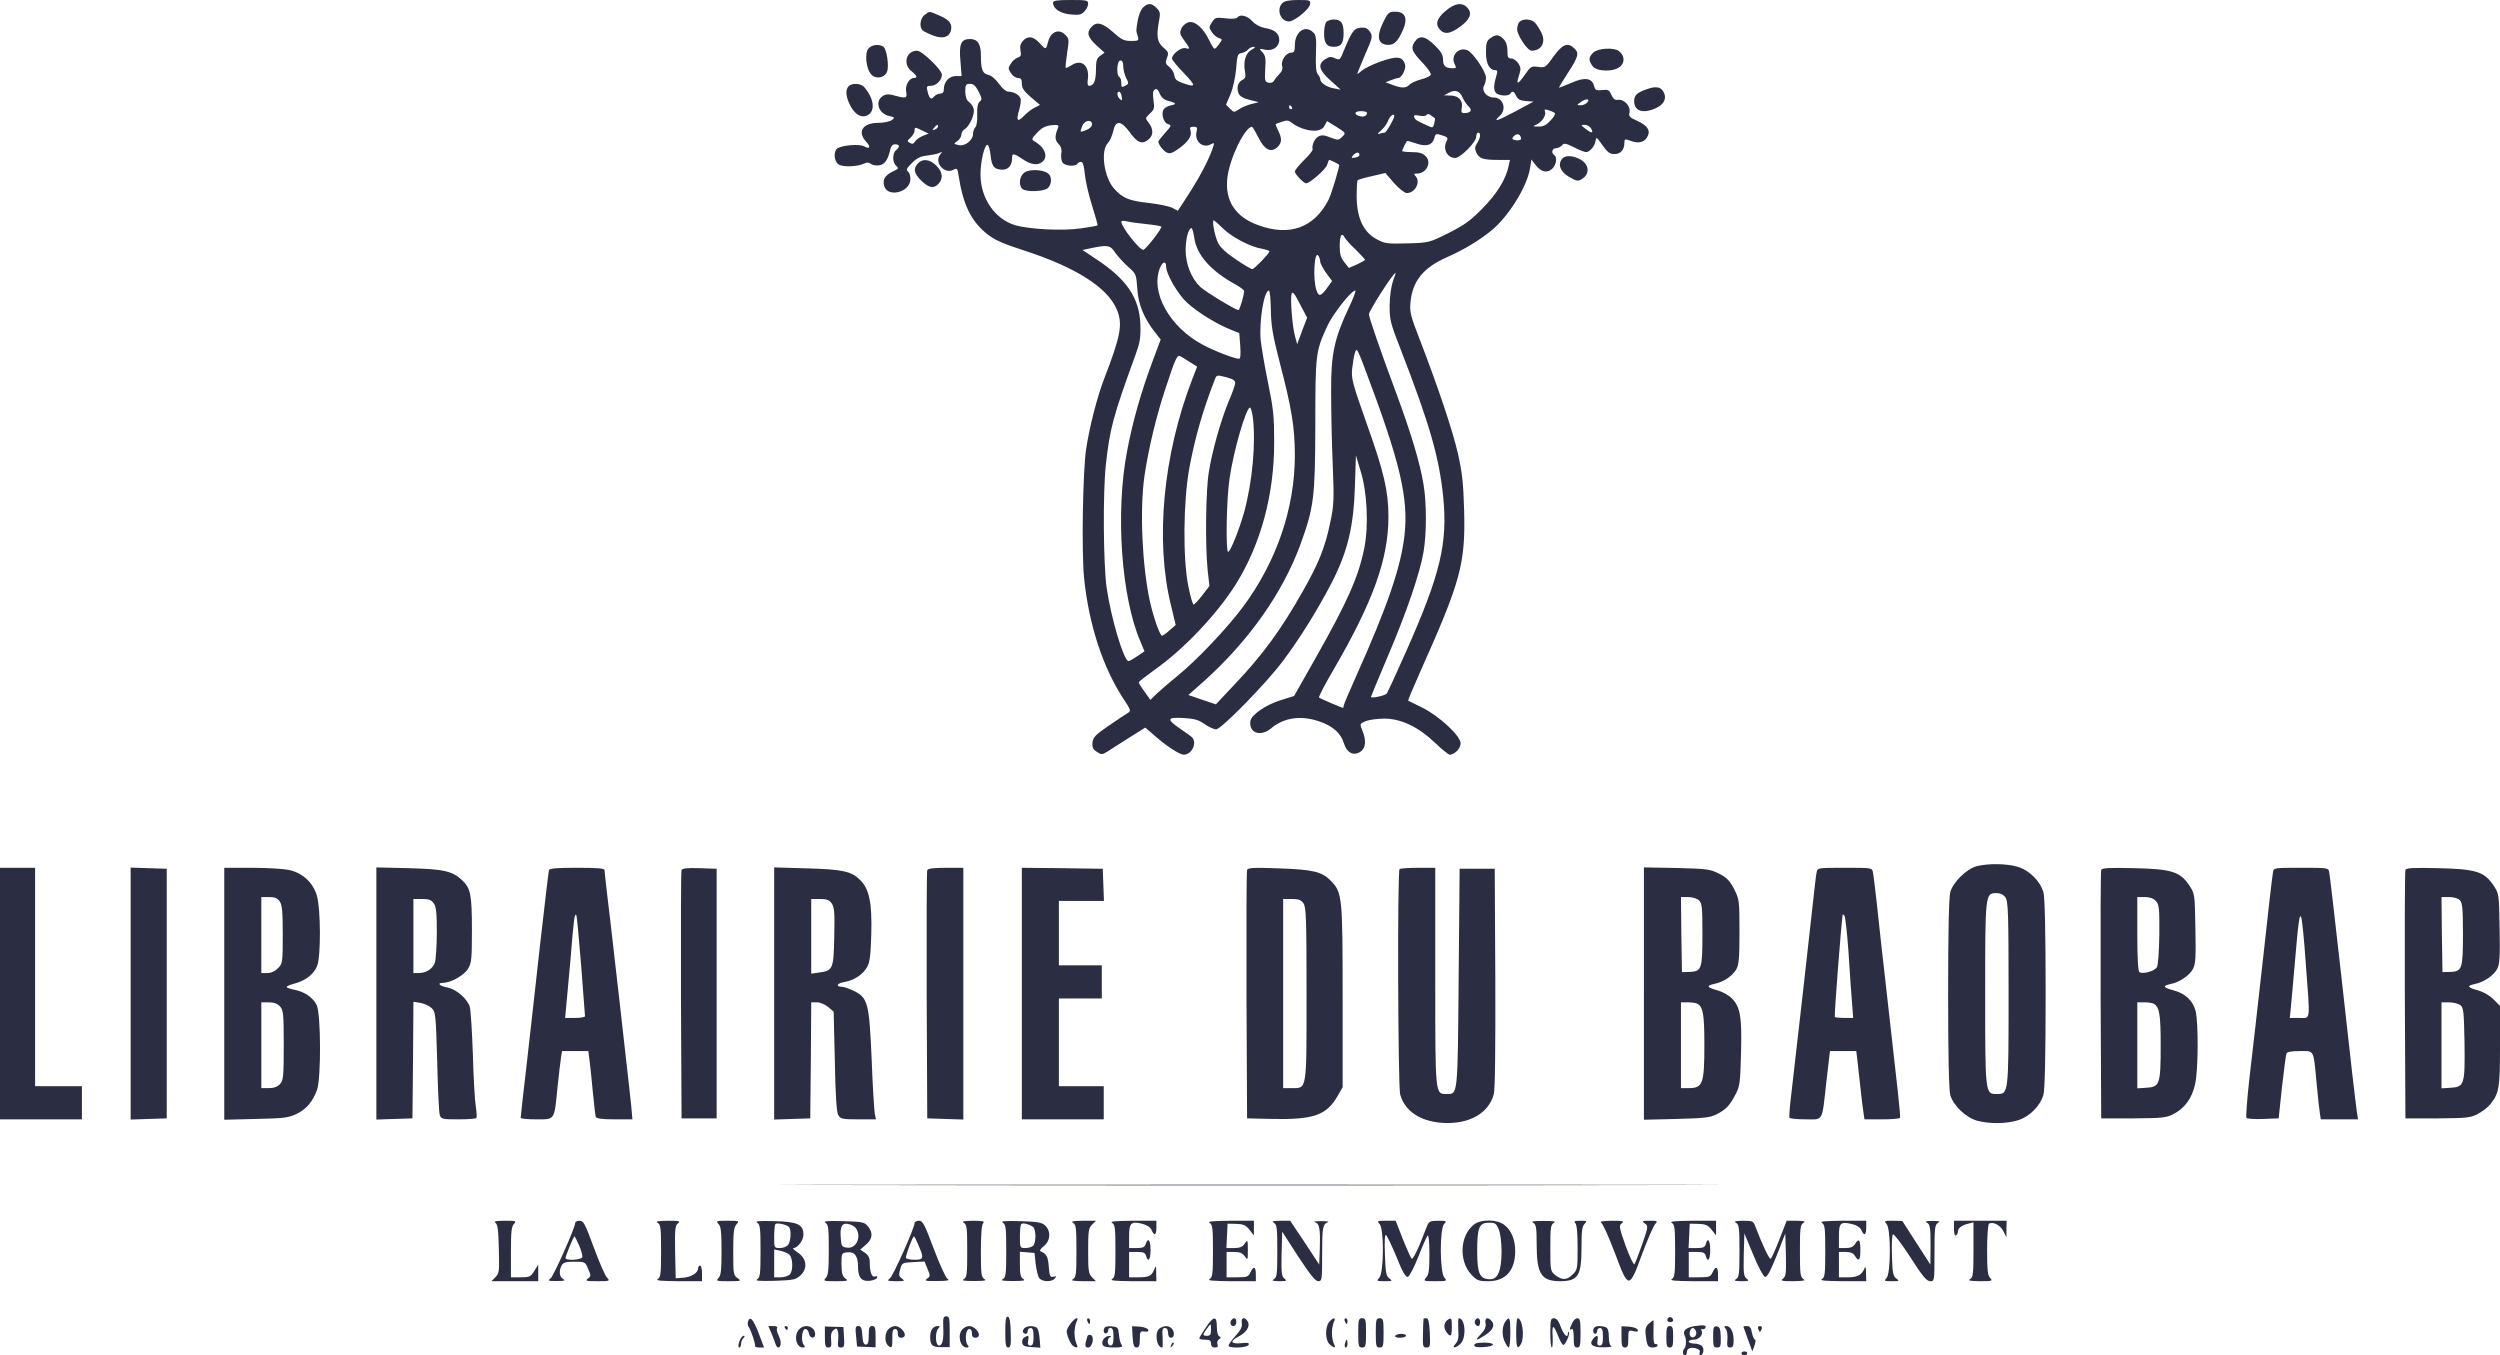 <svg version="1.0" xmlns="http://www.w3.org/2000/svg" width="1282pt" height="695pt" viewBox="0 0 1282 695" preserveAspectRatio="xMidYMid meet">
    <g transform="translate(0,695) scale(0.1,-0.1)" fill="#2B2D42" stroke="none">
        <path d="M5400 6936 c0 -30 35 -54 88 -60 44 -4 56 -2 72 14 11 11 20 29 20 40 0 19 -7 20 -90 20 -70 0 -90 -3 -90 -14z"/>
        <path d="M6576 6934 c-32 -32 -10 -94 34 -94 27 0 105 63 108 88 3 21 0 22 -62 22 -45 0 -69 -5 -80 -16z"/>
        <path d="M5861 6911 c-11 -11 -23 -41 -27 -68 -9 -53 -9 -50 1 -80 6 -21 3 -23 -35 -23 -36 0 -50 7 -92 45 -54 48 -85 56 -111 27 -26 -29 -20 -52 25 -94 l42 -38 -22 -16 c-18 -13 -22 -25 -22 -73 0 -55 -11 -81 -35 -81 -7 0 -10 12 -7 30 11 73 -31 110 -84 75 -14 -9 -27 -15 -29 -13 -2 2 1 36 7 76 11 69 11 74 -10 94 -31 32 -73 16 -86 -32 -13 -47 -12 -47 -45 -11 -33 36 -60 39 -86 11 -12 -14 -16 -28 -12 -49 5 -24 2 -31 -14 -36 -11 -4 -27 -17 -35 -31 -15 -22 -15 -26 0 -49 9 -14 25 -25 36 -25 15 0 20 -7 20 -29 0 -23 11 -39 46 -69 l47 -40 -29 -15 c-16 -8 -40 -27 -53 -41 -33 -35 -42 -25 -25 29 7 25 11 52 7 61 -7 18 -35 34 -62 34 -12 0 -31 16 -48 40 -17 24 -39 43 -55 46 -30 7 -38 27 -38 101 0 57 -17 83 -55 83 -47 0 -58 -25 -50 -112 l6 -78 -30 0 c-34 0 -61 -30 -61 -67 0 -16 -6 -23 -19 -23 -10 0 -24 -7 -31 -15 -15 -19 -25 -11 -34 28 -6 24 -3 27 17 27 28 0 57 29 57 57 0 25 -102 123 -127 123 -56 0 -75 -68 -29 -105 29 -23 33 -35 12 -35 -24 0 -46 -40 -39 -71 6 -33 -1 -35 -59 -19 -26 8 -44 8 -57 0 -47 -25 -29 -92 29 -105 29 -6 30 -8 13 -21 -10 -7 -41 -14 -70 -14 -79 0 -109 -46 -61 -97 25 -27 19 -40 -12 -23 -24 13 -117 5 -137 -12 -20 -16 -16 -65 7 -81 22 -15 99 -12 133 5 12 6 23 6 32 -2 8 -6 26 -10 42 -8 29 3 47 29 58 81 4 18 12 27 25 27 24 0 26 -13 5 -30 -20 -16 -19 -64 1 -81 14 -11 12 -15 -17 -28 -41 -20 -54 -41 -45 -74 15 -60 128 -36 134 29 2 18 -3 36 -11 43 -12 10 -9 17 19 45 25 25 45 35 76 38 24 3 52 8 63 13 18 8 18 7 6 -8 -32 -40 22 -102 67 -78 19 10 22 8 27 -26 23 -151 63 -234 143 -300 41 -33 78 -50 192 -87 266 -86 429 -190 477 -303 31 -76 21 -133 -66 -358 -35 -91 -74 -244 -91 -355 -18 -119 -24 -529 -11 -664 25 -242 97 -460 203 -621 36 -54 38 -61 23 -70 -9 -5 -54 -35 -99 -66 -69 -47 -81 -60 -84 -87 -2 -24 2 -34 22 -47 24 -16 27 -16 55 1 16 11 66 42 111 71 l83 52 45 -39 c59 -53 131 -100 152 -100 45 0 73 69 37 94 -8 6 -35 26 -61 43 -65 46 -60 56 23 51 54 -3 77 -9 108 -31 21 -15 48 -27 59 -27 27 0 259 238 344 352 87 116 181 268 251 404 80 157 111 286 117 494 l5 155 24 -80 c34 -109 42 -279 19 -396 -30 -149 -88 -278 -254 -571 l-106 -187 -67 -21 c-76 -23 -152 -75 -157 -107 -9 -62 52 -83 106 -38 66 56 155 68 249 35 69 -24 110 -61 125 -113 15 -48 49 -65 84 -42 28 18 31 58 10 109 -14 34 -14 34 17 48 18 7 61 13 97 13 86 -1 173 -42 260 -125 34 -33 68 -60 74 -60 25 0 56 32 56 58 0 38 -108 139 -196 183 -38 19 -71 35 -73 36 -2 1 28 73 67 160 203 454 227 544 220 815 -4 142 -10 194 -32 293 -28 121 -101 338 -196 585 -47 120 -52 141 -47 191 10 108 66 177 187 230 84 37 164 85 228 137 88 72 184 227 198 320 l7 44 24 -31 c28 -35 61 -40 86 -13 19 21 22 57 7 67 -17 11 -11 35 9 35 10 0 24 7 31 15 10 12 18 11 61 -10 26 -14 55 -25 62 -25 19 0 45 30 49 58 3 22 6 20 35 -22 26 -37 38 -46 62 -46 32 0 51 22 51 59 0 18 3 19 26 11 43 -17 72 -12 89 14 22 34 6 62 -51 87 -38 17 -43 23 -38 44 7 30 -28 68 -59 63 -16 -2 -25 5 -34 26 -11 25 -17 28 -47 24 -30 -3 -36 0 -41 19 -10 43 -47 49 -115 19 -34 -14 -63 -26 -65 -26 -3 0 18 34 45 76 55 84 59 103 32 127 -34 31 -59 21 -105 -42 -41 -57 -43 -59 -79 -54 -35 5 -39 3 -69 -41 -37 -52 -46 -53 -29 -1 10 30 9 40 -4 60 -9 14 -25 25 -36 25 -17 0 -20 7 -20 40 0 27 -7 47 -20 60 -24 24 -38 25 -68 4 -18 -13 -22 -25 -22 -73 0 -58 18 -91 49 -91 9 0 11 -7 6 -22 -15 -49 -17 -79 -5 -93 14 -17 66 -20 75 -5 10 16 19 12 30 -12 8 -17 20 -24 49 -26 l40 -3 -93 -50 c-94 -50 -118 -58 -81 -24 38 34 19 95 -30 95 -36 0 -64 34 -50 61 6 10 10 28 10 41 0 30 -65 126 -94 140 -45 20 -90 -28 -66 -72 9 -17 8 -20 -9 -20 -38 0 -51 11 -51 44 0 24 -10 42 -43 74 -49 48 -79 53 -103 17 -21 -32 -14 -50 42 -108 25 -26 44 -54 41 -60 -2 -7 -25 -18 -50 -24 -25 -7 -52 -19 -60 -28 -18 -18 -40 -18 -87 0 l-35 13 28 11 c16 6 32 11 37 11 18 0 42 49 35 70 -13 41 -41 44 -124 15 -42 -15 -86 -36 -98 -48 -13 -11 -23 -18 -23 -15 0 2 18 46 40 98 39 88 40 94 25 117 -13 19 -23 23 -48 21 -34 -3 -45 -19 -87 -120 -18 -46 -20 -47 -44 -37 -20 10 -30 9 -51 -5 -39 -26 -32 -55 27 -108 l53 -48 -35 7 c-37 6 -70 29 -70 48 0 6 -6 17 -12 24 -9 8 -12 40 -10 105 3 76 1 96 -13 109 -41 42 -95 5 -95 -65 0 -31 -4 -38 -20 -38 -25 0 -54 -43 -45 -69 4 -13 -1 -27 -13 -39 -11 -11 -24 -27 -29 -36 -5 -9 -16 -13 -29 -10 -18 5 -19 12 -16 70 4 53 1 69 -14 86 -19 20 -19 20 14 13 39 -8 72 15 72 51 0 32 -25 53 -72 60 -26 5 -49 17 -66 35 -25 29 -65 38 -77 19 -4 -6 -28 -8 -60 -4 -49 6 -54 5 -70 -20 -16 -24 -16 -28 -1 -50 8 -14 25 -27 36 -31 19 -6 19 -7 2 -30 -9 -14 -20 -25 -24 -25 -3 0 -16 19 -27 43 -31 64 -73 101 -106 93 -14 -4 -31 -18 -37 -32 -9 -20 -8 -29 8 -52 38 -51 39 -56 14 -49 -23 6 -70 -30 -70 -53 0 -7 28 -41 62 -76 63 -66 62 -74 -7 -50 -31 11 -41 20 -43 40 -2 14 -14 34 -26 43 -20 15 -21 21 -12 46 10 26 8 31 -19 54 -32 28 -36 59 -21 139 7 36 5 45 -13 63 -26 26 -45 27 -70 2z m557 -216 c-30 -17 -43 -59 -34 -110 5 -27 3 -36 -12 -44 -24 -13 -32 -39 -21 -69 6 -15 22 -25 56 -34 l48 -12 -40 -10 c-22 -6 -51 -18 -64 -28 -22 -15 -24 -15 -43 4 l-21 21 23 54 c13 31 25 88 29 131 5 69 8 77 28 80 12 2 27 10 33 18 7 8 20 14 29 14 10 -1 7 -6 -11 -15z m-658 -85 c0 -17 7 -44 15 -60 14 -27 14 -30 -5 -40 -18 -9 -20 -8 -20 14 0 14 -4 28 -10 31 -17 10 -12 85 5 85 10 0 15 -10 15 -30z m-742 -129 c18 -35 19 -41 6 -52 -10 -8 -14 -28 -13 -66 2 -30 -3 -59 -9 -65 -7 -7 -12 -22 -12 -33 0 -34 -42 -67 -74 -59 -27 6 -27 7 -6 21 11 8 20 23 20 33 0 11 8 24 19 29 10 6 26 29 35 51 17 43 13 64 -18 90 -10 7 -16 28 -16 51 0 34 3 39 24 39 18 0 29 -10 44 -39z m969 -47 c44 -11 50 -18 19 -24 -16 -3 -33 -12 -39 -21 -14 -23 0 -70 24 -76 17 -5 16 -9 -16 -44 -19 -22 -35 -42 -35 -45 0 -14 23 -45 41 -55 17 -9 28 -6 61 17 50 35 72 67 63 94 -5 16 -2 20 15 20 19 0 21 -4 16 -25 -12 -49 31 -88 73 -65 20 10 20 9 7 -28 -22 -60 -64 -140 -122 -230 l-54 -83 -28 15 c-15 8 -69 19 -119 25 -104 11 -137 25 -181 75 -50 57 -69 191 -32 231 11 11 23 39 28 60 12 60 40 59 86 -4 39 -55 65 -64 98 -34 23 21 23 51 -1 83 -19 24 -19 24 6 48 22 20 24 28 18 69 -5 33 -3 48 7 54 9 6 17 0 25 -21 8 -19 23 -32 40 -36z m1513 16 c7 -16 21 -36 31 -46 21 -19 11 -34 -23 -34 -14 0 -16 6 -12 28 7 37 -17 62 -59 62 l-32 1 24 13 c33 18 57 10 71 -24z m-1748 5 c4 -20 3 -23 -8 -14 -16 13 -19 39 -5 39 5 0 11 -11 13 -25z m2388 -30 c-7 -8 -22 -15 -34 -15 -21 1 -21 1 -2 15 27 21 53 20 36 0z m-1515 -25 c3 -5 1 -10 -4 -10 -6 0 -11 5 -11 10 0 6 2 10 4 10 3 0 8 -4 11 -10z m1348 -30 c4 -4 -5 -21 -22 -38 -22 -24 -37 -32 -63 -31 -28 0 -30 1 -12 9 29 11 54 48 47 67 -5 12 -1 14 18 8 13 -4 28 -11 32 -15z m-963 1 c0 -16 -19 -23 -40 -16 -30 10 -24 25 10 25 17 0 30 -4 30 -9z m348 -27 c2 -1 0 -13 -3 -27 -6 -24 -8 -24 -38 -10 -53 24 -61 29 -65 43 -4 10 3 11 26 7 17 -4 34 -2 38 4 4 6 12 6 22 -3 10 -7 18 -13 20 -14z m-208 11 c0 -14 -41 -85 -49 -85 -5 0 -18 -3 -28 -6 -12 -4 -9 1 9 17 15 13 32 36 37 52 9 23 31 39 31 22z m-471 -64 c58 -19 99 -14 113 14 l13 24 49 -30 c48 -31 49 -31 29 -50 -19 -19 -22 -19 -61 -4 -31 13 -45 14 -61 5 -20 -10 -35 -45 -30 -66 2 -5 -18 -30 -44 -55 -26 -26 -47 -52 -47 -58 0 -14 45 -61 58 -61 19 0 103 74 108 96 4 13 8 24 11 24 4 0 44 -19 50 -25 5 -3 -39 -149 -54 -179 -73 -143 -199 -190 -360 -131 -118 42 -173 126 -159 244 12 100 89 258 126 261 3 0 18 -25 33 -55 31 -63 64 -80 97 -50 24 22 25 46 4 86 -8 17 -14 32 -12 33 2 1 17 7 33 12 24 9 34 7 50 -6 11 -10 35 -22 54 -29z m-1079 21 c0 -10 -12 -22 -30 -29 -34 -13 -33 -13 -20 21 11 30 50 36 50 8z m-790 -11 c0 -5 -7 -12 -16 -15 -14 -5 -15 -4 -4 9 14 17 20 19 20 6z m615 -8 c-17 -41 -16 -62 3 -81 13 -13 18 -28 14 -51 -2 -17 1 -38 8 -46 14 -17 66 -20 75 -5 3 6 12 10 19 10 9 0 15 -21 19 -63 3 -35 20 -107 37 -161 17 -54 30 -100 28 -102 -3 -2 -40 -9 -84 -15 -96 -14 -269 -5 -341 17 -102 32 -174 137 -175 256 -1 69 21 160 37 155 5 -2 12 -27 15 -56 6 -56 19 -71 62 -71 29 0 48 23 48 59 0 27 7 26 54 -5 42 -29 77 -34 101 -14 32 26 13 75 -40 105 -16 10 -16 13 11 42 29 31 48 40 93 42 18 1 22 -3 16 -16z m2735 -3 c13 -25 2 -25 -30 0 -25 19 -25 20 -3 20 12 0 27 -9 33 -20z m-3428 -37 c-17 -7 -35 -20 -40 -29 -7 -12 -14 -14 -26 -7 -15 8 -15 11 4 28 11 10 20 26 20 36 0 18 2 18 36 1 l36 -17 -30 -12z m2687 -25 c-22 -40 1 -88 43 -88 27 0 108 81 108 109 0 11 5 21 10 21 15 0 12 -27 -5 -54 -13 -19 -13 -29 -4 -49 14 -30 34 -37 113 -37 l59 0 -7 -32 c-13 -66 -61 -144 -136 -219 -61 -62 -94 -85 -174 -125 -98 -49 -100 -49 -210 -52 -101 -3 -115 -1 -156 21 -68 36 -102 109 -103 216 0 45 2 83 5 87 4 3 37 13 74 21 l68 16 45 -52 c26 -29 54 -51 65 -51 44 0 73 59 44 88 -9 9 -8 12 8 12 49 0 77 57 45 89 -16 16 -34 21 -71 21 -27 0 -50 3 -50 6 0 4 19 44 25 51 1 2 22 -4 48 -13 53 -18 83 -8 93 30 5 21 8 22 39 12 27 -8 32 -14 24 -28z m381 10 c0 -10 -34 -10 -43 -1 -4 3 1 12 11 19 16 12 31 3 32 -18z m-829 -83 c0 -6 -10 -12 -23 -13 -19 -4 -20 -2 -9 12 15 17 33 18 32 1z m-1094 -354 c40 -4 75 -10 78 -13 7 -7 -80 -118 -92 -119 -20 -1 -113 118 -113 144 0 5 12 6 28 2 15 -4 59 -10 99 -14z m394 -22 c44 -44 142 -96 202 -105 20 -4 37 -9 37 -13 -1 -11 -78 -91 -88 -91 -6 0 -44 22 -85 50 -48 32 -80 62 -90 83 -18 36 -33 117 -23 117 3 0 24 -18 47 -41z m-147 -47 c12 -89 85 -172 214 -242 23 -13 42 -28 42 -32 0 -21 -23 -98 -29 -98 -15 0 -168 93 -195 118 -46 43 -76 117 -76 189 0 59 15 113 30 113 4 0 10 -22 14 -48z m829 -63 c26 -26 47 -49 47 -51 0 -3 -19 -13 -41 -24 l-42 -18 -23 29 c-18 23 -24 42 -24 81 0 56 10 75 25 47 5 -10 31 -39 58 -64z m-1234 -15 c14 -19 43 -52 66 -72 41 -36 42 -39 47 -112 5 -81 34 -151 90 -223 l30 -38 -40 -107 c-61 -164 -103 -311 -132 -464 -61 -315 -30 -753 69 -980 l20 -48 -37 -25 c-20 -14 -40 -25 -45 -25 -24 0 -89 218 -112 375 -17 120 -20 490 -4 633 20 183 37 247 150 557 25 68 29 92 27 160 -5 137 -69 232 -225 335 l-72 48 47 10 c83 17 95 15 121 -24z m1051 -45 c0 -9 14 -35 30 -58 l31 -42 -20 -28 c-37 -52 -48 -55 -60 -20 -20 56 -11 210 10 177 5 -7 9 -20 9 -29z m-790 -27 c0 -37 59 -139 106 -183 53 -49 153 -111 224 -139 l45 -18 5 -66 c3 -44 1 -66 -6 -66 -22 0 -127 40 -186 72 -171 91 -271 271 -219 396 14 32 31 35 31 4z m1163 -74 c-9 -26 -16 -76 -17 -123 0 -75 3 -90 58 -230 149 -385 196 -550 217 -755 23 -236 -14 -393 -190 -790 -50 -113 -95 -210 -99 -216 -7 -11 -82 -27 -82 -18 0 2 38 93 84 202 97 226 168 434 186 542 16 92 16 251 0 345 -18 111 -64 265 -146 485 -77 207 -134 373 -134 388 0 18 124 212 136 212 2 0 -4 -19 -13 -42z m-626 -146 c1 -81 9 -129 46 -273 61 -234 77 -331 77 -475 0 -272 -95 -547 -268 -779 -81 -108 -235 -271 -334 -351 -40 -33 -87 -73 -106 -91 l-33 -32 -29 41 c-17 23 -30 44 -30 49 0 4 36 32 79 63 149 104 321 285 419 441 127 204 196 458 196 725 0 135 -4 174 -31 305 -17 83 -34 182 -38 220 -9 99 17 255 42 255 5 0 9 -44 10 -98z m160 -109 l-25 -68 -11 40 c-14 50 -26 197 -17 220 4 12 16 -2 42 -54 l37 -70 -26 -68z m238 115 c-72 -153 -90 -235 -89 -423 0 -88 3 -254 8 -370 8 -193 6 -218 -13 -307 -26 -125 -58 -205 -139 -348 -113 -200 -208 -330 -354 -483 l-93 -99 -71 24 -70 24 78 69 c232 208 406 455 497 704 69 190 75 241 76 611 0 365 2 378 60 505 29 64 124 185 145 185 5 0 -11 -42 -35 -92z m84 -308 c182 -482 225 -665 203 -858 -19 -162 -87 -361 -246 -716 -36 -80 -66 -151 -66 -156 0 -6 -1 -10 -2 -10 -7 0 -119 48 -124 53 -3 3 29 65 71 137 205 351 285 573 285 790 0 131 -23 230 -112 479 -74 209 -79 230 -74 281 9 73 17 103 26 93 4 -4 22 -46 39 -93z m-897 33 l37 -23 -26 -67 c-149 -388 -190 -826 -108 -1158 l24 -100 -31 -27 c-18 -16 -35 -28 -39 -28 -11 0 -44 95 -62 175 -40 182 -53 471 -28 645 20 136 60 305 108 449 51 155 60 174 76 164 7 -3 29 -17 49 -30z m232 -109 c-1 -10 -16 -53 -34 -94 -39 -94 -83 -249 -101 -360 -16 -95 -19 -381 -6 -505 l9 -80 -36 -47 c-21 -27 -41 -48 -45 -48 -5 0 -17 42 -27 93 -29 141 -26 439 5 607 29 156 69 296 130 452 10 26 10 26 58 14 37 -10 48 -17 47 -32z m90 -170 c17 -131 -1 -335 -45 -494 -26 -91 -70 -200 -81 -200 -13 0 -9 268 7 375 20 141 85 365 105 365 4 0 10 -21 14 -46z"/>
        <path d="M5253 6065 c-25 -18 -31 -63 -11 -83 18 -18 113 -15 132 4 20 20 21 58 1 74 -25 21 -97 24 -122 5z"/>
        <path d="M7413 6894 c-46 -38 -55 -71 -27 -98 23 -24 51 -19 100 16 52 37 65 70 39 98 -27 30 -65 24 -112 -16z"/>
        <path d="M4742 6874 c-24 -17 -30 -65 -9 -81 6 -5 30 -17 52 -25 46 -18 80 -10 90 21 11 36 -4 58 -55 80 -58 25 -51 25 -78 5z"/>
        <path d="M7095 6840 c-39 -78 -30 -120 25 -120 31 0 49 19 75 78 25 58 11 92 -40 92 -32 0 -37 -4 -60 -50z"/>
        <path d="M6802 6838 c-7 -7 -12 -33 -12 -58 0 -52 13 -70 50 -70 37 0 50 18 50 70 0 52 -13 70 -50 70 -14 0 -31 -5 -38 -12z"/>
        <path d="M7792 6838 c-7 -7 -12 -24 -12 -38 0 -31 53 -110 74 -110 51 0 75 44 50 93 -9 18 -23 40 -32 50 -17 20 -62 23 -80 5z"/>
        <path d="M4455 6703 c-23 -22 -14 -109 14 -136 24 -25 68 -16 80 16 11 29 -2 117 -20 128 -22 14 -56 10 -74 -8z"/>
        <path d="M8170 6680 c-24 -24 -25 -38 -4 -68 21 -31 114 -32 145 -1 22 22 19 55 -9 77 -26 20 -109 15 -132 -8z"/>
        <path d="M4352 6508 c-18 -18 -15 -54 8 -99 25 -48 58 -66 89 -50 41 22 33 86 -17 144 -17 20 -62 23 -80 5z"/>
        <path d="M8446 6493 c-52 -18 -66 -31 -66 -62 0 -52 47 -66 115 -34 39 19 53 50 36 81 -14 27 -39 31 -85 15z"/>
        <path d="M8011 6136 c-25 -29 -9 -69 37 -94 40 -22 44 -23 67 -8 38 25 34 71 -7 96 -39 23 -81 26 -97 6z"/>
        <path d="M4707 6112 c-25 -28 -21 -50 17 -88 38 -38 65 -43 89 -16 25 27 21 60 -12 93 -34 33 -70 37 -94 11z"/>
        <path d="M10136 2508 c-52 -14 -121 -82 -135 -133 -7 -26 -11 -202 -11 -520 0 -318 4 -494 11 -520 15 -55 83 -119 142 -133 63 -16 144 -15 204 3 60 18 116 74 132 132 7 24 11 210 11 518 0 308 -4 494 -11 518 -16 58 -72 114 -132 132 -57 17 -152 18 -211 3z m148 -160 c14 -20 16 -83 16 -493 0 -519 0 -515 -60 -515 -60 0 -60 -4 -60 515 0 519 0 515 60 515 18 0 34 -8 44 -22z"/>
        <path d="M0 1855 l0 -645 210 0 210 0 0 85 0 85 -120 0 -120 0 0 560 0 560 -90 0 -90 0 0 -645z"/>
        <path d="M670 1855 l0 -646 93 3 92 3 0 640 0 640 -92 3 -93 3 0 -646z"/>
        <path d="M1150 1854 l0 -646 163 4 c143 3 167 6 208 26 51 25 83 63 105 124 21 61 20 387 -2 434 -19 39 -63 69 -116 79 -21 4 -38 10 -38 14 0 4 19 12 43 18 54 15 96 47 113 89 20 47 19 293 -1 361 -20 68 -74 117 -144 132 -29 6 -115 11 -191 11 l-140 0 0 -646z m284 474 c13 -18 16 -53 16 -171 0 -144 -1 -149 -25 -172 -15 -16 -36 -25 -55 -25 l-30 0 0 195 0 195 39 0 c30 0 44 -6 55 -22z m2 -539 c17 -19 19 -38 19 -199 0 -161 -2 -180 -19 -199 -13 -14 -31 -21 -58 -21 l-38 0 0 220 0 220 38 0 c27 0 45 -7 58 -21z"/>
        <path d="M1930 1856 l0 -647 93 3 92 3 3 299 2 299 37 -6 c20 -4 46 -16 57 -27 20 -19 21 -36 28 -273 3 -138 9 -262 13 -274 7 -22 13 -23 96 -23 48 0 90 3 92 7 3 5 1 31 -3 58 -5 28 -12 147 -15 265 -4 118 -11 229 -16 247 -13 42 -69 90 -114 99 -41 7 -57 24 -23 24 41 1 107 38 128 72 18 30 20 50 20 201 0 180 -7 213 -51 254 -51 47 -94 56 -271 61 l-168 4 0 -646z m294 462 c13 -17 16 -51 16 -149 0 -69 -5 -140 -10 -156 -12 -32 -45 -53 -85 -53 l-25 0 0 190 0 190 44 0 c35 0 48 -5 60 -22z"/>
        <path d="M2815 2488 c-2 -7 -22 -177 -45 -378 -22 -201 -54 -482 -70 -625 -17 -143 -30 -263 -30 -267 0 -5 36 -8 80 -8 97 0 92 -8 109 165 7 66 15 135 18 153 l5 32 68 0 67 0 6 -47 c4 -27 11 -100 17 -163 6 -63 13 -121 15 -127 3 -9 32 -13 96 -13 l92 0 -6 68 c-4 37 -20 186 -37 332 -16 146 -39 344 -50 440 -11 96 -26 231 -35 300 -8 69 -15 131 -15 138 0 9 -35 12 -140 12 -104 0 -142 -3 -145 -12z m165 -488 c11 -139 20 -256 20 -261 0 -5 -23 -9 -51 -9 l-51 0 5 53 c3 28 13 142 23 252 16 200 20 232 29 223 3 -2 14 -118 25 -258z"/>
        <path d="M3495 2488 c-3 -7 -4 -296 -3 -643 l3 -630 90 0 90 0 0 640 0 640 -88 3 c-64 2 -89 -1 -92 -10z"/>
        <path d="M3970 1856 l0 -647 93 3 92 3 3 298 2 297 30 0 c16 0 41 -11 57 -24 l28 -24 6 -254 c3 -171 9 -260 17 -275 12 -21 20 -23 104 -23 l90 0 -6 28 c-3 15 -11 139 -16 277 -13 293 -19 318 -92 354 -24 11 -52 21 -61 21 -33 0 -25 18 11 24 51 8 98 39 119 78 14 26 18 63 21 170 4 158 -10 229 -57 275 -44 45 -90 55 -273 60 l-168 5 0 -646z m296 460 c13 -21 15 -50 12 -170 -3 -165 -7 -174 -77 -183 l-41 -6 0 192 0 191 45 0 c36 0 48 -5 61 -24z"/>
        <path d="M4755 2488 c-3 -7 -4 -296 -3 -643 l3 -630 93 -3 92 -3 0 646 0 645 -90 0 c-63 0 -92 -4 -95 -12z"/>
        <path d="M5240 1855 l0 -645 210 0 210 0 0 85 0 85 -115 0 -115 0 0 225 0 225 110 0 110 0 0 85 0 85 -110 0 -110 0 0 165 0 165 115 0 116 0 -3 83 -3 82 -207 3 -208 2 0 -645z"/>
        <path d="M6395 2489 c-3 -8 -4 -297 -3 -644 l3 -630 129 -3 c213 -4 279 19 336 119 l25 44 0 465 c0 513 -2 533 -60 593 -46 47 -91 58 -267 64 -129 5 -159 3 -163 -8z m289 -171 c14 -20 16 -80 16 -463 0 -502 3 -485 -76 -485 l-44 0 0 485 0 485 44 0 c35 0 48 -5 60 -22z"/>
        <path d="M7177 2493 c-12 -11 -8 -1114 3 -1155 24 -86 102 -138 216 -146 136 -9 237 48 264 146 7 27 9 228 8 598 l-3 559 -90 0 -90 0 -5 -561 c-5 -609 -4 -594 -61 -594 -60 0 -59 -12 -59 602 l0 558 -88 0 c-49 0 -92 -3 -95 -7z"/>
        <path d="M8430 1855 l0 -647 168 4 c145 4 172 7 207 25 48 25 65 44 96 103 21 40 23 62 27 210 5 186 -4 238 -48 281 -15 16 -49 34 -74 41 -54 14 -58 24 -13 33 46 10 89 39 110 73 14 25 17 56 17 194 0 160 -1 166 -27 218 -23 44 -37 59 -78 80 -46 23 -61 25 -217 29 l-168 3 0 -647z m282 478 c16 -14 18 -34 18 -173 0 -179 -4 -192 -66 -194 l-39 -1 -3 193 -2 192 36 0 c21 0 46 -7 56 -17z m-6 -531 c28 -18 34 -56 34 -212 0 -199 -8 -220 -82 -220 l-38 0 0 220 0 220 38 0 c20 0 42 -4 48 -8z"/>
        <path d="M9316 2478 c-3 -13 -7 -50 -11 -83 -10 -98 -104 -929 -119 -1054 -8 -63 -12 -119 -10 -123 3 -4 40 -8 83 -8 93 0 83 -19 107 196 l18 154 67 0 68 0 5 -42 c3 -24 10 -88 16 -143 6 -55 13 -115 16 -132 l5 -33 89 0 c49 0 91 3 93 8 4 7 -8 113 -72 677 -17 149 -38 335 -46 415 -9 80 -18 155 -21 168 -4 22 -7 22 -144 22 -137 0 -140 0 -144 -22z m163 -409 c6 -97 14 -213 18 -258 l6 -81 -45 0 c-24 0 -47 2 -49 5 -4 3 31 454 40 525 1 2 5 0 9 -5 5 -6 14 -89 21 -186z"/>
        <path d="M10775 2489 c-3 -8 -4 -297 -3 -644 l3 -630 165 0 c150 1 169 3 207 23 56 29 93 80 109 150 17 70 18 316 3 378 -14 53 -53 90 -115 106 -52 14 -56 23 -13 32 46 9 97 44 115 78 13 25 15 62 12 207 -3 176 -3 178 -31 220 -47 71 -91 85 -284 89 -130 3 -164 1 -168 -9z m280 -159 c17 -18 19 -38 18 -170 -1 -85 -6 -157 -12 -169 -12 -21 -71 -38 -90 -26 -7 4 -11 72 -11 196 l0 189 38 0 c26 0 45 -7 57 -20z m-9 -528 c28 -18 34 -56 34 -214 0 -198 -5 -212 -73 -216 l-47 -3 0 220 0 221 38 0 c20 0 42 -4 48 -8z"/>
        <path d="M11656 2478 c-3 -13 -26 -212 -51 -443 -26 -231 -57 -508 -70 -615 -12 -107 -19 -199 -15 -203 4 -4 42 -7 86 -5 l79 3 17 160 c10 88 20 166 23 173 3 8 26 12 69 12 75 0 69 13 86 -170 6 -63 13 -130 16 -147 l5 -33 95 0 96 0 -6 38 c-8 57 -31 255 -86 752 -28 250 -53 465 -56 478 -4 22 -7 22 -144 22 -137 0 -140 0 -144 -22z m168 -468 c23 -306 26 -280 -33 -280 l-49 0 4 38 c2 20 11 116 19 212 22 257 27 289 36 265 4 -11 15 -117 23 -235z"/>
        <path d="M12335 2489 c-3 -8 -4 -297 -3 -644 l3 -630 165 0 c150 1 169 3 207 23 22 12 51 34 63 49 46 58 50 84 50 300 l0 205 -34 34 c-20 20 -52 38 -80 46 -54 14 -58 23 -15 32 46 9 97 44 115 78 12 24 15 62 12 207 -3 176 -3 178 -31 220 -47 71 -91 85 -284 89 -130 3 -164 1 -168 -9z m279 -155 c13 -13 16 -43 16 -173 0 -180 -4 -193 -66 -195 l-39 -1 -3 193 -2 192 39 0 c23 0 46 -7 55 -16z m2 -538 c17 -13 19 -29 22 -193 3 -215 -1 -227 -71 -231 l-47 -3 0 220 0 221 38 0 c21 0 47 -6 58 -14z"/>
        <path d="M4458 873 c1075 -2 2830 -2 3900 0 1071 1 192 2 -1953 2 -2145 0 -3021 -1 -1947 -2z"/>
        <path d="M2540 680 c12 -7 16 -37 18 -134 3 -115 2 -126 -17 -145 l-21 -21 120 0 120 0 0 43 0 42 -20 -32 c-18 -30 -24 -33 -70 -33 l-50 0 0 129 c0 104 3 133 16 145 14 15 10 16 -48 16 -43 0 -58 -3 -48 -10z"/>
        <path d="M2950 680 c0 -24 -111 -274 -127 -286 -16 -12 -12 -13 32 -13 39 0 46 2 33 10 -20 11 -23 41 -8 70 9 15 22 19 66 19 54 0 55 -1 70 -37 15 -34 15 -38 -2 -50 -15 -11 -8 -13 49 -13 64 0 66 1 50 18 -10 10 -40 79 -68 155 -44 120 -53 137 -72 137 -13 0 -23 -5 -23 -10z m20 -117 c11 -26 18 -53 16 -60 -6 -14 -86 -19 -86 -4 0 10 41 111 46 111 2 0 12 -21 24 -47z"/>
        <path d="M3373 679 c15 -9 17 -27 17 -144 0 -117 -2 -135 -17 -144 -13 -8 16 -10 105 -11 l122 0 0 40 c0 22 -4 40 -10 40 -5 0 -10 -6 -10 -13 0 -24 -33 -45 -75 -49 l-40 -3 -3 135 c-2 118 0 136 15 147 14 11 6 13 -53 13 -52 -1 -65 -3 -51 -11z"/>
        <path d="M3684 674 c13 -12 16 -40 16 -139 0 -99 -3 -127 -16 -139 -14 -15 -9 -16 53 -16 64 0 66 1 45 16 -21 14 -22 22 -22 136 0 99 3 125 17 140 15 17 14 18 -46 18 -57 0 -61 -1 -47 -16z"/>
        <path d="M3883 680 c15 -10 17 -28 17 -145 0 -117 -2 -135 -17 -145 -14 -8 9 -10 89 -8 97 3 109 6 133 28 38 36 32 86 -14 117 -19 13 -29 23 -22 23 21 0 51 40 51 68 0 53 -29 67 -149 70 -79 2 -102 0 -88 -8z m162 -21 c14 -13 11 -75 -4 -93 -7 -9 -26 -16 -42 -16 -29 0 -29 1 -29 58 0 32 3 62 6 65 8 8 55 -2 69 -14z m3 -143 c18 -18 20 -80 3 -100 -8 -9 -29 -16 -47 -16 l-34 0 0 71 0 72 32 -7 c18 -4 39 -13 46 -20z"/>
        <path d="M4233 680 c15 -10 17 -28 17 -140 0 -104 -3 -132 -16 -144 -14 -15 -9 -16 52 -16 61 0 66 2 49 14 -15 11 -19 27 -20 72 0 58 1 59 30 62 37 5 55 -19 55 -73 0 -56 17 -77 60 -73 18 2 35 9 38 16 2 7 -2 10 -11 6 -16 -6 -27 22 -27 73 0 23 -7 37 -25 49 l-24 16 29 25 c35 29 38 61 11 94 -17 22 -28 24 -127 27 -82 2 -105 0 -91 -8z m155 -27 c32 -43 4 -107 -43 -101 -27 3 -30 7 -33 42 -6 65 4 85 36 80 15 -3 33 -12 40 -21z"/>
        <path d="M4690 678 c-1 -27 -110 -271 -127 -284 -16 -12 -13 -13 31 -14 45 0 48 1 31 14 -16 11 -17 19 -9 47 9 33 11 34 67 37 l58 3 15 -37 c15 -35 15 -39 -2 -51 -15 -11 -8 -13 52 -12 55 0 66 3 52 12 -9 6 -40 75 -70 154 -47 125 -56 143 -75 143 -13 0 -23 -6 -23 -12z m20 -114 c29 -66 27 -74 -19 -74 -22 0 -42 4 -45 9 -5 7 34 111 41 111 2 0 13 -21 23 -46z"/>
        <path d="M4943 679 c15 -9 17 -27 17 -144 0 -117 -2 -135 -17 -144 -14 -8 0 -10 52 -10 52 0 66 2 53 10 -16 9 -18 27 -18 142 0 90 4 137 12 145 9 9 -2 12 -52 12 -49 -1 -61 -3 -47 -11z"/>
        <path d="M5143 680 c15 -10 17 -28 17 -145 0 -117 -2 -135 -17 -144 -14 -8 0 -10 52 -10 52 0 66 2 53 10 -14 8 -18 24 -18 75 l0 65 38 -3 37 -3 6 -57 c4 -32 12 -65 19 -73 16 -19 64 -20 79 -1 10 12 9 13 -7 9 -17 -4 -20 2 -24 52 -4 52 -11 65 -43 79 -5 3 2 14 18 26 34 27 37 78 6 106 -17 16 -39 19 -128 22 -79 2 -102 0 -88 -8z m155 -22 c15 -13 16 -80 0 -96 -7 -7 -25 -12 -40 -12 -27 0 -28 1 -28 58 0 32 3 62 7 65 8 8 42 -1 61 -15z"/>
        <path d="M5503 679 c15 -9 17 -27 17 -144 0 -117 -2 -135 -17 -144 -14 -8 -1 -10 50 -11 l67 0 -20 20 c-18 18 -20 33 -20 135 0 102 2 117 20 135 l20 20 -67 0 c-51 -1 -64 -3 -50 -11z"/>
        <path d="M5703 679 c15 -9 17 -27 17 -144 0 -117 -2 -135 -17 -144 -13 -8 16 -10 105 -11 l122 0 -1 43 c0 38 -1 40 -10 17 -14 -33 -26 -40 -81 -40 l-48 0 0 65 0 65 41 0 c32 0 42 -4 46 -20 10 -37 23 -20 23 30 0 51 -13 67 -25 30 -5 -16 -15 -20 -46 -20 l-39 0 0 60 c0 69 10 79 69 64 22 -6 40 -17 46 -31 14 -33 25 -28 25 12 l0 35 -122 0 c-89 -1 -118 -3 -105 -11z"/>
        <path d="M6203 679 c15 -9 17 -27 17 -144 0 -117 -2 -135 -17 -144 -13 -8 18 -10 110 -11 l127 0 0 35 c0 41 -12 45 -28 10 -10 -22 -18 -25 -67 -25 l-55 0 0 65 0 65 39 0 c29 0 43 -6 54 -22 15 -22 16 -21 16 32 0 53 -1 54 -16 33 -11 -17 -25 -23 -55 -23 l-39 0 3 63 3 62 44 -1 c36 -1 49 -6 68 -30 l23 -29 0 38 0 37 -122 0 c-89 -1 -118 -3 -105 -11z"/>
        <path d="M6533 679 c15 -9 17 -27 17 -144 0 -117 -2 -135 -17 -144 -14 -8 -9 -10 26 -11 39 0 42 2 28 13 -15 11 -17 28 -15 127 l3 114 82 -127 c61 -93 88 -127 103 -127 19 0 20 7 20 138 0 139 3 154 30 165 8 3 -7 5 -35 5 -27 0 -42 -2 -33 -5 24 -6 29 -33 26 -133 l-3 -85 -74 113 -75 112 -50 0 c-40 -1 -47 -3 -33 -11z"/>
        <path d="M7074 674 c24 -23 23 -250 -1 -276 -15 -17 -14 -18 27 -18 40 0 42 1 25 14 -17 12 -20 30 -23 121 -3 69 -1 105 5 102 6 -4 30 -54 54 -112 30 -75 47 -105 58 -103 8 2 31 45 54 103 21 55 43 104 48 109 5 6 9 -31 9 -94 0 -82 -3 -107 -17 -122 -15 -17 -13 -18 47 -18 60 0 62 1 47 18 -24 26 -25 253 -1 276 14 15 11 16 -31 16 -38 0 -47 -4 -55 -22 -5 -13 -23 -58 -40 -101 -18 -42 -36 -75 -40 -72 -5 3 -25 48 -46 100 l-37 95 -49 0 c-45 0 -48 -1 -34 -16z"/>
        <path d="M7558 670 c-72 -56 -78 -186 -13 -256 29 -31 38 -34 87 -34 89 0 138 55 138 155 0 58 -20 106 -55 133 -37 30 -121 31 -157 2z m128 -25 c8 -20 14 -67 14 -110 0 -99 -18 -145 -58 -145 -54 0 -67 29 -67 144 0 122 10 146 61 146 31 0 37 -4 50 -35z"/>
        <path d="M7863 679 c14 -8 17 -25 17 -108 0 -155 23 -191 122 -191 91 1 108 28 108 174 0 82 3 108 16 120 14 15 12 16 -22 16 -30 0 -35 -3 -26 -12 8 -8 12 -51 12 -125 0 -108 -1 -115 -25 -138 -30 -30 -54 -31 -89 -4 -25 20 -26 23 -26 139 0 103 2 120 18 129 13 8 -1 10 -53 10 -52 0 -66 -2 -52 -10z"/>
        <path d="M8211 680 c8 -5 40 -75 70 -155 70 -188 73 -188 140 -5 28 74 57 142 66 152 15 17 14 18 -27 18 -40 0 -42 -1 -25 -14 18 -13 17 -17 -14 -107 -18 -52 -36 -98 -40 -102 -4 -4 -24 38 -45 95 -34 96 -35 104 -19 115 14 11 6 13 -53 13 -46 -1 -64 -4 -53 -10z"/>
        <path d="M8573 679 c15 -9 17 -27 17 -144 0 -117 -2 -135 -17 -144 -13 -8 18 -10 110 -11 l127 0 0 35 c0 41 -12 45 -28 10 -10 -22 -18 -25 -67 -25 l-55 0 0 65 0 65 41 0 c32 0 42 -4 46 -20 10 -37 23 -20 23 30 0 50 -13 67 -23 30 -4 -16 -14 -20 -47 -20 l-41 0 3 63 3 62 44 -1 c36 -1 49 -6 68 -30 l23 -29 0 38 0 37 -122 0 c-89 -1 -118 -3 -105 -11z"/>
        <path d="M8903 679 c15 -9 17 -27 17 -144 0 -117 -2 -135 -17 -144 -14 -8 -9 -10 26 -11 39 0 42 2 28 13 -15 11 -17 27 -15 122 l3 110 46 -110 c25 -62 52 -111 60 -113 11 -2 28 30 60 110 l44 113 3 -110 c2 -95 0 -111 -15 -122 -14 -11 -6 -13 53 -13 52 1 65 3 52 11 -16 9 -18 27 -18 144 0 117 2 135 18 144 13 8 5 10 -34 11 l-52 0 -37 -95 c-20 -52 -40 -97 -45 -100 -7 -4 -42 70 -80 169 -9 24 -14 26 -62 26 -41 -1 -49 -3 -35 -11z"/>
        <path d="M9343 679 c15 -9 17 -27 17 -144 0 -117 -2 -135 -17 -144 -13 -8 16 -10 105 -11 l122 0 -1 43 c0 23 -3 35 -6 27 -14 -37 -36 -50 -85 -50 l-48 0 0 65 0 65 35 0 c24 0 39 -6 47 -20 20 -32 28 -24 28 30 0 54 -8 62 -28 30 -8 -14 -23 -20 -47 -20 l-35 0 0 60 c0 69 8 77 67 63 24 -5 42 -17 48 -31 14 -32 25 -27 25 13 l0 35 -122 0 c-89 -1 -118 -3 -105 -11z"/>
        <path d="M9674 674 c23 -23 23 -255 0 -278 -14 -15 -12 -16 27 -16 39 0 41 1 23 14 -16 12 -20 29 -22 116 -2 56 0 106 5 110 4 5 44 -47 88 -115 63 -99 85 -125 103 -125 22 0 22 1 22 145 0 127 2 145 18 154 13 8 7 10 -28 10 -35 0 -41 -2 -27 -10 14 -8 17 -25 17 -112 l-1 -102 -72 112 -72 112 -48 1 c-44 0 -47 -1 -33 -16z"/>
        <path d="M10020 649 c0 -24 4 -38 10 -34 6 3 10 12 10 19 0 18 19 33 53 41 l27 7 0 -140 c0 -124 -2 -142 -17 -151 -14 -8 -1 -10 50 -11 62 0 67 1 53 16 -13 12 -16 40 -16 144 0 71 4 131 10 135 20 12 58 -8 73 -38 l16 -32 0 43 1 42 -135 0 -135 0 0 -41z"/>
        <path d="M4837 148 c3 -69 -4 -98 -22 -98 -19 0 -21 70 -3 88 9 9 9 12 -3 12 -24 0 -39 -21 -39 -55 0 -44 11 -54 58 -53 l42 0 0 79 c0 69 -2 79 -17 79 -15 0 -18 -8 -16 -52z"/>
        <path d="M5155 120 c0 -65 3 -80 15 -80 13 0 15 14 13 78 -1 54 -6 78 -15 80 -10 2 -13 -17 -13 -78z"/>
        <path d="M8556 193 c-11 -11 -6 -23 9 -23 8 0 15 4 15 9 0 13 -16 22 -24 14z"/>
        <path d="M3836 174 c-3 -9 -2 -22 3 -28 11 -14 36 -88 33 -99 -1 -4 9 -7 22 -7 l24 0 -27 72 c-29 74 -44 91 -55 62z"/>
        <path d="M5491 164 c-12 -15 -21 -33 -21 -40 0 -21 20 -68 33 -76 21 -13 28 -9 17 11 -5 11 -10 36 -10 56 0 20 5 45 10 56 16 29 -5 24 -29 -7z"/>
        <path d="M5576 175 c4 -8 8 -15 10 -15 2 0 4 7 4 15 0 8 -4 15 -10 15 -5 0 -7 -7 -4 -15z"/>
        <path d="M6183 142 c-18 -27 -33 -51 -33 -55 0 -4 14 -7 30 -7 23 0 30 -4 30 -20 0 -13 7 -20 20 -20 14 0 18 5 13 16 -3 9 0 20 8 26 11 7 11 11 2 15 -8 3 -13 23 -13 49 0 58 -16 57 -57 -4z m27 -12 c0 -23 -4 -30 -20 -30 -24 0 -25 5 -2 35 22 31 22 31 22 -5z"/>
        <path d="M6317 183 c-13 -12 -7 -33 8 -33 8 0 15 9 15 20 0 20 -11 26 -23 13z"/>
        <path d="M6368 165 c3 -19 -5 -35 -32 -65 -20 -22 -36 -45 -36 -50 0 -16 97 -12 103 4 4 10 -4 12 -39 8 -52 -5 -59 10 -15 33 42 21 63 53 50 77 -15 28 -37 23 -31 -7z"/>
        <path d="M6817 172 c-23 -26 -22 -94 1 -115 25 -23 35 -21 22 2 -5 11 -10 36 -10 56 0 20 5 45 10 56 13 24 -2 25 -23 1z"/>
        <path d="M6896 175 c4 -8 8 -15 10 -15 2 0 4 7 4 15 0 8 -4 15 -10 15 -5 0 -7 -7 -4 -15z"/>
        <path d="M6965 115 c0 -68 2 -75 20 -75 18 0 20 7 20 75 0 68 -2 75 -20 75 -18 0 -20 -7 -20 -75z"/>
        <path d="M7055 115 c0 -68 2 -75 20 -75 18 0 20 7 20 75 0 68 -2 75 -20 75 -18 0 -20 -7 -20 -75z"/>
        <path d="M7300 188 c-1 -2 -2 -36 -3 -76 -2 -66 0 -72 18 -72 19 0 20 6 17 75 -3 57 -7 75 -18 75 -8 0 -14 -1 -14 -2z"/>
        <path d="M7424 182 c-19 -13 -23 -39 -8 -61 22 -31 29 -26 29 24 0 46 -2 50 -21 37z"/>
        <path d="M7478 134 c3 -42 0 -60 -14 -75 -23 -25 0 -25 26 1 31 31 24 130 -9 130 -4 0 -4 -25 -3 -56z"/>
        <path d="M7565 180 c-7 -12 2 -30 16 -30 5 0 9 9 9 20 0 21 -15 27 -25 10z"/>
        <path d="M7618 164 c3 -18 -3 -33 -24 -55 -33 -35 -26 -37 21 -6 40 25 52 51 35 72 -20 24 -38 18 -32 -11z"/>
        <path d="M7723 178 c-20 -25 -23 -68 -9 -103 8 -19 19 -35 23 -35 4 0 8 34 8 75 0 75 -4 86 -22 63z"/>
        <path d="M7775 115 c0 -76 6 -90 25 -56 19 37 7 131 -18 131 -4 0 -7 -34 -7 -75z"/>
        <path d="M7950 115 c0 -41 3 -75 8 -75 4 0 5 26 4 57 -4 64 4 63 29 0 9 -23 20 -42 25 -44 10 -3 37 58 29 66 -3 2 -5 -1 -5 -7 0 -27 -20 -9 -36 33 -11 31 -22 45 -35 45 -17 0 -19 -8 -19 -75z"/>
        <path d="M8062 165 c-15 -32 -15 -38 -2 -30 6 4 10 -13 10 -44 0 -42 3 -51 18 -51 15 0 17 10 17 75 0 62 -3 75 -16 75 -9 0 -21 -11 -27 -25z"/>
        <path d="M8455 162 c-13 -11 -19 -27 -17 -47 6 -63 11 -75 37 -75 14 0 25 5 25 10 0 6 -5 9 -11 8 -8 -2 -11 17 -10 60 1 34 1 62 -1 62 -2 -1 -12 -8 -23 -18z"/>
        <path d="M8692 150 c-47 -7 -65 -25 -53 -49 10 -18 8 -57 -2 -67 -11 -11 -8 -34 3 -34 6 0 10 6 10 14 0 21 17 29 46 22 17 -5 24 -12 20 -21 -3 -8 -1 -15 3 -15 15 0 22 32 10 46 -6 8 -24 14 -40 14 -16 0 -29 5 -29 10 0 6 11 10 24 10 28 0 51 24 42 45 -3 9 -2 13 3 10 5 -3 12 -1 15 4 10 15 -5 18 -52 11z m5 -26 c8 -20 -13 -42 -27 -28 -12 12 -3 44 11 44 5 0 12 -7 16 -16z"/>
        <path d="M3956 113 c9 -21 18 -46 21 -55 3 -10 9 -18 13 -18 16 0 18 30 4 59 -9 17 -13 35 -9 41 4 6 -5 10 -20 10 l-25 0 16 -37z"/>
        <path d="M4025 140 c3 -5 8 -10 11 -10 2 0 4 5 4 10 0 6 -5 10 -11 10 -5 0 -7 -4 -4 -10z"/>
        <path d="M4097 132 c-28 -31 -14 -92 20 -92 11 0 13 3 5 13 -16 19 -10 82 8 82 8 0 16 -10 18 -22 4 -27 32 -31 32 -5 0 41 -54 57 -83 24z"/>
        <path d="M4230 94 c0 -45 3 -54 18 -54 14 0 17 7 14 38 -3 26 1 42 12 51 13 11 17 11 22 -3 3 -9 4 -32 2 -51 -3 -29 -1 -35 15 -35 16 0 18 7 15 53 l-3 52 -47 1 -48 2 0 -54z"/>
        <path d="M4390 98 l5 -53 48 -2 47 -2 0 55 c0 45 -3 54 -17 54 -15 0 -18 -9 -18 -47 0 -36 -4 -48 -15 -48 -11 0 -16 13 -18 48 -2 37 -7 47 -20 47 -15 0 -17 -7 -12 -52z"/>
        <path d="M4556 134 c-19 -18 -21 -65 -4 -82 20 -20 25 -14 24 36 -1 35 3 47 14 47 9 0 15 -9 14 -22 0 -16 5 -23 18 -23 10 0 18 6 18 14 0 20 -28 46 -50 46 -10 0 -26 -7 -34 -16z"/>
        <path d="M4936 134 c-28 -27 -13 -94 21 -94 11 0 13 3 5 13 -16 19 -10 82 8 82 9 0 15 -9 14 -22 0 -16 5 -23 18 -23 10 0 18 6 18 14 0 20 -28 46 -50 46 -10 0 -26 -7 -34 -16z"/>
        <path d="M5251 137 c-6 -8 -8 -17 -4 -20 11 -12 23 -8 23 8 0 8 7 15 15 15 11 0 15 -12 15 -45 0 -35 -4 -45 -16 -45 -12 0 -15 7 -12 25 6 27 1 30 -20 16 -8 -5 -12 -17 -10 -27 2 -15 13 -20 48 -22 l45 -3 -4 48 c-2 26 -8 51 -15 55 -18 12 -53 9 -65 -5z"/>
        <path d="M5667 144 c-12 -12 -8 -36 6 -31 6 2 11 10 10 16 -2 6 4 11 12 11 11 0 15 -12 15 -45 0 -33 -4 -45 -15 -45 -18 0 -20 36 -2 43 7 4 6 6 -4 6 -22 1 -43 -25 -35 -44 4 -11 20 -15 57 -15 40 0 49 3 41 13 -6 7 -12 30 -14 52 -3 36 -6 40 -33 43 -17 2 -34 0 -38 -4z"/>
        <path d="M5808 95 c3 -43 7 -55 20 -55 13 0 17 10 17 42 0 39 2 43 24 40 15 -3 22 1 19 9 -2 7 -22 14 -44 16 l-39 2 3 -54z"/>
        <path d="M5948 139 c-29 -17 -19 -99 12 -99 3 0 3 22 2 50 -3 41 -1 50 12 50 10 0 16 -9 16 -25 0 -16 6 -25 15 -25 18 0 20 31 3 48 -15 15 -37 15 -60 1z"/>
        <path d="M8177 143 c-11 -10 -8 -33 3 -33 6 0 10 7 10 15 0 8 7 15 15 15 11 0 15 -12 15 -45 0 -35 -4 -45 -16 -45 -12 0 -15 7 -12 25 6 28 -3 32 -22 10 -24 -29 -4 -45 52 -44 29 0 47 3 41 6 -8 3 -13 23 -13 48 0 30 -5 45 -16 49 -21 8 -49 8 -57 -1z"/>
        <path d="M8315 95 c0 -46 3 -55 18 -55 14 0 17 9 17 45 0 44 1 45 26 39 20 -5 25 -3 22 7 -2 7 -22 14 -44 16 l-39 2 0 -54z"/>
        <path d="M8545 95 c0 -46 3 -55 18 -55 14 0 17 9 17 55 0 46 -3 55 -17 55 -15 0 -18 -9 -18 -55z"/>
        <path d="M8785 95 c0 -48 2 -55 20 -55 18 0 20 6 19 52 -1 44 -5 54 -20 56 -17 2 -19 -4 -19 -53z"/>
        <path d="M8850 135 c7 -8 10 -32 8 -55 -3 -33 0 -40 14 -40 14 0 18 8 18 36 0 43 -15 74 -37 74 -12 0 -13 -3 -3 -15z"/>
        <path d="M8940 148 c0 -2 11 -31 23 -65 l23 -63 11 30 c6 17 7 30 3 30 -5 0 -12 16 -16 35 -4 25 -11 35 -25 35 -11 0 -19 -1 -19 -2z"/>
        <path d="M9016 135 c4 -8 7 -15 9 -15 2 0 5 7 9 15 3 9 0 15 -9 15 -9 0 -12 -6 -9 -15z"/>
        <path d="M5576 97 c-14 -46 -14 -57 4 -57 22 0 34 56 13 64 -8 3 -15 0 -17 -7z"/>
        <path d="M7155 100 c-4 -6 7 -10 24 -10 17 0 31 5 31 10 0 6 -11 10 -24 10 -14 0 -28 -4 -31 -10z"/>
        <path d="M3791 70 c-6 -18 -6 -30 0 -30 5 0 9 8 9 18 0 10 5 23 12 30 8 8 8 12 1 12 -6 0 -16 -13 -22 -30z"/>
        <path d="M6897 60 c-3 -11 -1 -20 4 -20 5 0 9 9 9 20 0 11 -2 20 -4 20 -2 0 -6 -9 -9 -20z"/>
        <path d="M6006 53 c-6 -14 -5 -15 5 -6 7 7 10 15 7 18 -3 3 -9 -2 -12 -12z"/>
        <path d="M7560 52 c0 -9 13 -12 47 -10 63 4 66 23 3 23 -35 0 -50 -4 -50 -13z"/>
        <path d="M8930 10 c0 -5 7 -10 15 -10 8 0 15 5 15 10 0 6 -7 10 -15 10 -8 0 -15 -4 -15 -10z"/>
    </g>
</svg>
